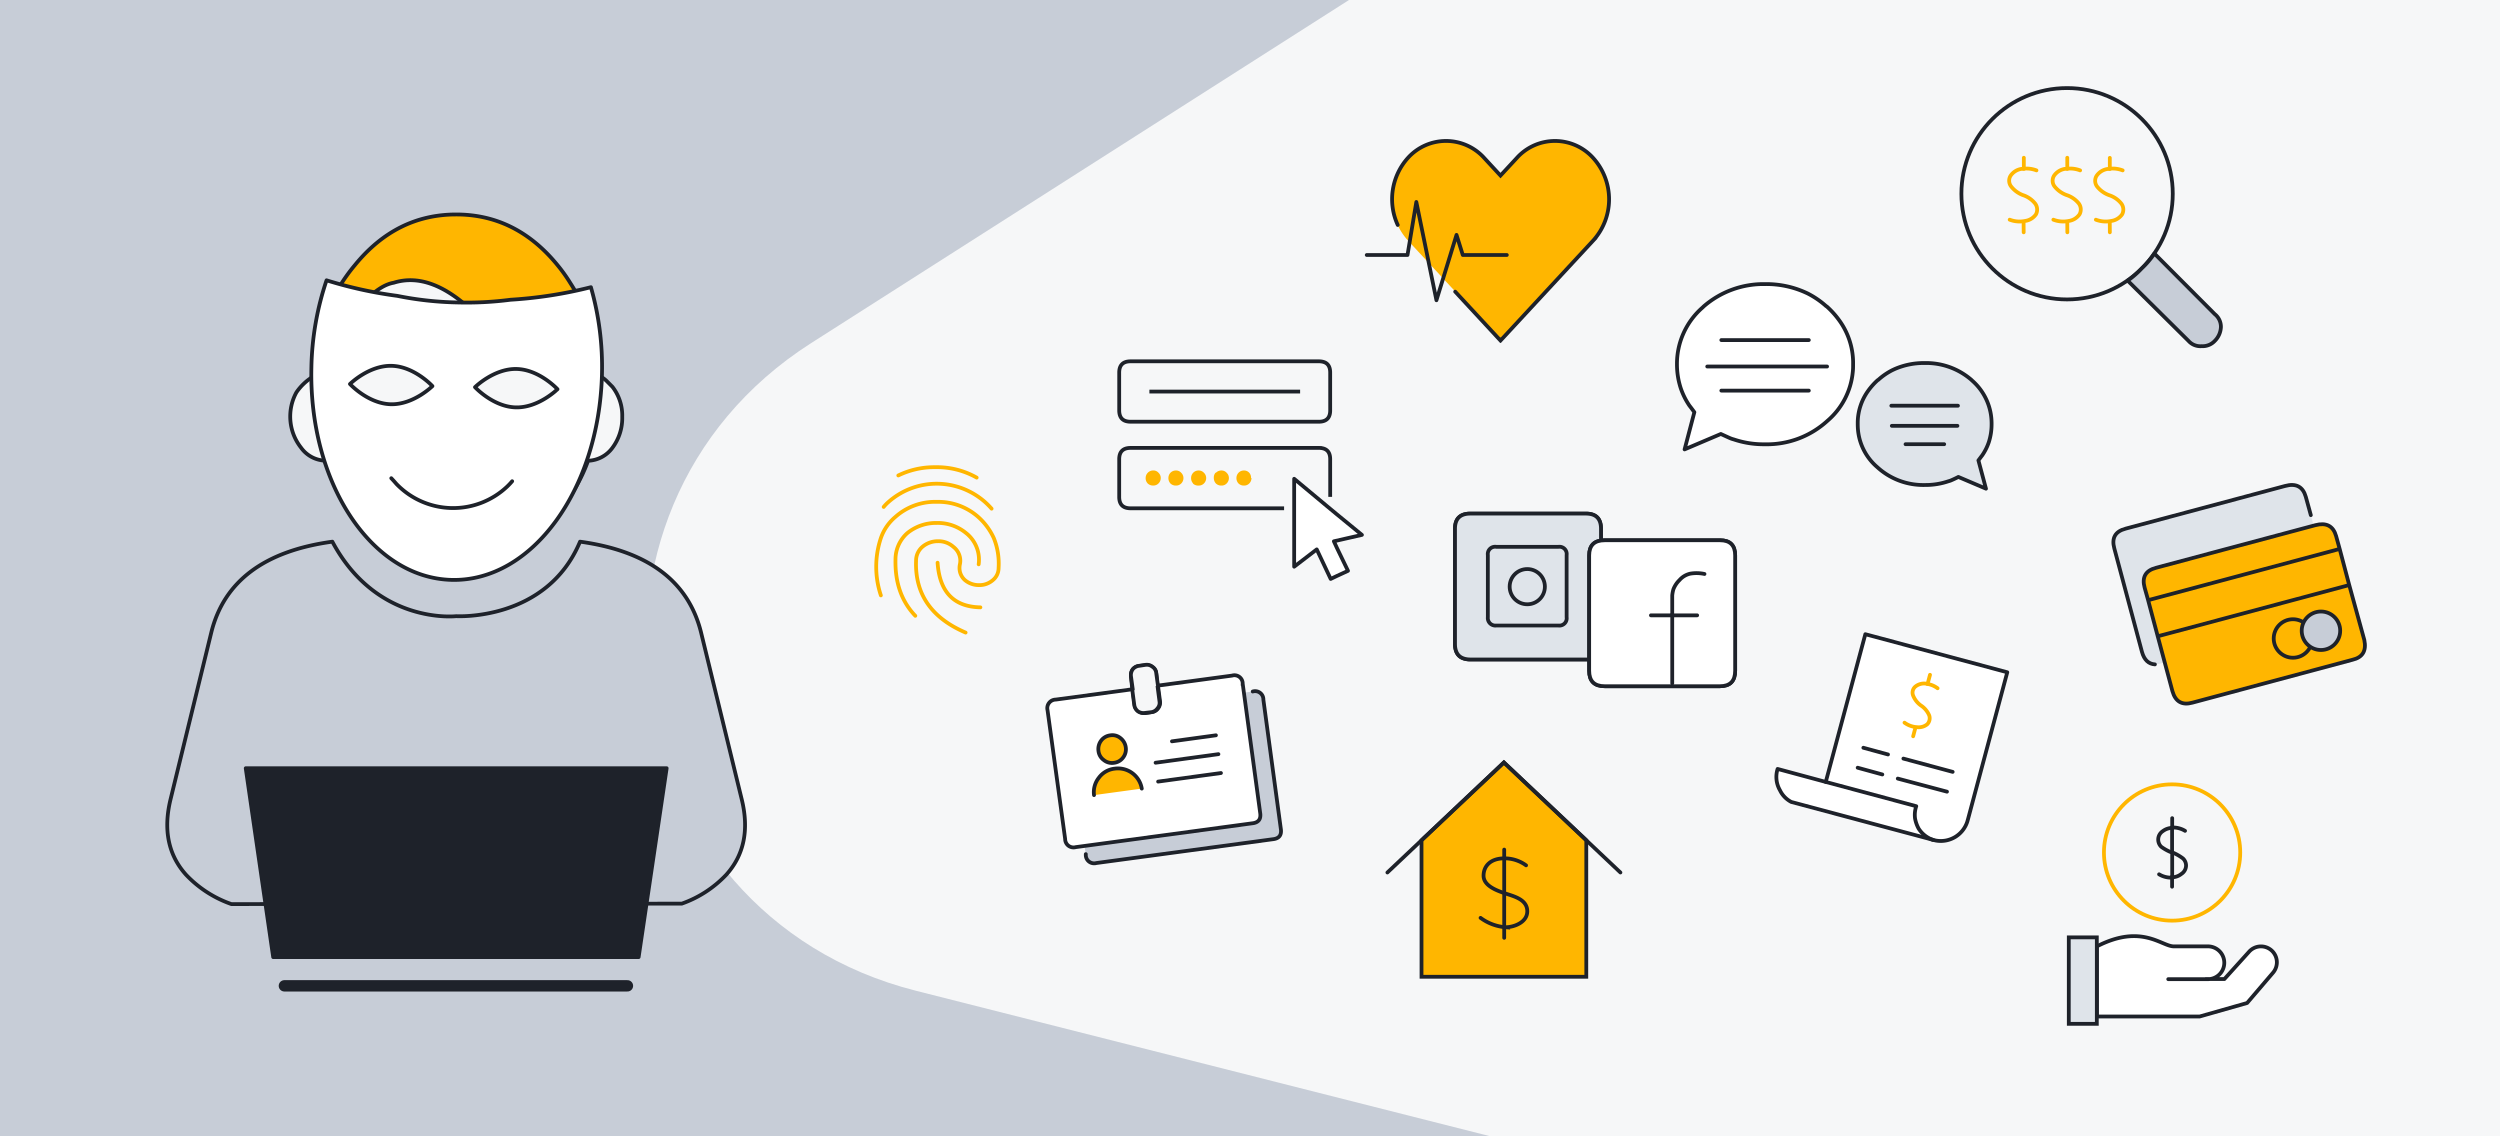 <svg xmlns="http://www.w3.org/2000/svg" width="660" height="300" viewBox="0 0 660 300"><defs><style>.a,.e,.j,.u{fill:#c7cdd7;}.ad,.b,.c,.w{fill:#f6f7f8;}.aa,.ac,.ad,.c,.f,.h,.i,.j,.k,.m,.o,.q,.r,.s,.u,.v,.w,.x,.y{fill-rule:evenodd;}.aa,.af,.d,.f,.g,.i,.q,.t{fill:none;}.aa,.ab,.ac,.ad,.ae,.d,.e,.i,.j,.k,.l,.m,.n,.o,.p,.q,.s,.t,.v,.w,.x{stroke:#1e222a;}.aa,.ab,.ae,.d,.e,.f,.g,.i,.j,.k,.l,.m,.n,.o,.p,.s,.t,.w,.x,.y,.z{stroke-linecap:round;}.d,.e,.f,.g,.i,.j,.k,.l,.m,.n,.o,.p,.w,.x,.y,.z{stroke-linejoin:round;}.af,.f,.g,.y,.z{stroke:#ffb600;}.ab,.h,.s,.x{fill:#ffb600;}.k{fill:#1e222a;}.l{fill:#a8a4c3;stroke-width:3px;}.m,.n,.v,.y,.z{fill:#fff;}.ac,.ae,.o,.p,.r{fill:#dfe4ea;}.aa,.ab,.ac,.ad,.ae,.af,.q,.s,.t,.v{stroke-miterlimit:10;}</style></defs><rect class="a" width="660" height="300"/><rect class="b" x="580.72" y="41.6" width="92.89" height="264.03"/><path class="c" d="M241.74,261.54l360.67,91.38L698.1-24.73c21-82.83-70.15-148.66-142.19-102.71l-341.74,218C144.48,135,161.61,241.24,241.74,261.54Z"/><circle class="d" cx="545.71" cy="51.15" r="27.9"/><path class="e" d="M584.7,82.93l-15.94-16a22.69,22.69,0,0,1-3.35,3.93,24.26,24.26,0,0,1-3.7,3.23L577.77,90a4.17,4.17,0,0,0,3.46,1.39A4.37,4.37,0,0,0,584.7,90a5.46,5.46,0,0,0,1.62-3.69A4.25,4.25,0,0,0,584.7,82.93Z"/><path class="f" d="M530.56,58a7.25,7.25,0,0,0,4.07.33,4.19,4.19,0,0,0,2.85-1.72,2.67,2.67,0,0,0-.17-2.83A6.87,6.87,0,0,0,534,51.49,7.18,7.18,0,0,1,531,49.3a2.48,2.48,0,0,1-.23-2.87,4.27,4.27,0,0,1,2.92-1.85l.6,0,0-2.93"/><line class="g" x1="534.23" y1="58.85" x2="534.25" y2="61.33"/><path class="f" d="M534.24,44.53a7.41,7.41,0,0,1,3.38.45"/><path class="f" d="M542.09,58a7.25,7.25,0,0,0,4.07.33A4.19,4.19,0,0,0,549,56.58a2.67,2.67,0,0,0-.17-2.83,6.87,6.87,0,0,0-3.27-2.26,7.18,7.18,0,0,1-3.09-2.19,2.5,2.5,0,0,1-.23-2.87,4.27,4.27,0,0,1,2.92-1.85l.6,0,0-2.93"/><line class="g" x1="545.76" y1="58.85" x2="545.78" y2="61.33"/><path class="f" d="M545.77,44.53a7.39,7.39,0,0,1,3.38.45"/><path class="f" d="M553.31,58a7.26,7.26,0,0,0,4.07.33,4.19,4.19,0,0,0,2.85-1.72,2.67,2.67,0,0,0-.17-2.83,6.82,6.82,0,0,0-3.27-2.26,7.18,7.18,0,0,1-3.09-2.19,2.5,2.5,0,0,1-.23-2.87,4.27,4.27,0,0,1,2.92-1.85l.6,0,0-2.93"/><line class="g" x1="556.98" y1="58.85" x2="557" y2="61.33"/><path class="f" d="M557,44.53a7.39,7.39,0,0,1,3.38.45"/><path class="c" d="M82.76,99.36c-.23,2,11.07-23,21.16-24.71Q114,71.5,125.62,83a59.25,59.25,0,0,0,25,14.47,68.08,68.08,0,0,0,7.64,1.78,7.4,7.4,0,0,1,1.92,1.36l1.5,1.51a12.33,12.33,0,0,1,2.59,7.91,13.11,13.11,0,0,1-2.59,8.19,8.32,8.32,0,0,1-6.42,3.42,44.86,44.86,0,0,1-8.05,13.78q-10.92,13.52-26.76,13.52T93.68,135.39a45.15,45.15,0,0,1-4.92-7.1,49,49,0,0,1-3-6.68,8.2,8.2,0,0,1-6.28-3.42,13.26,13.26,0,0,1-1.24-14.58l0,0c1.39-1.71,3.31-3.76,4.49-4.21"/><path class="h" d="M158.24,99.22v-.28c-.09-1.18-.18-2.31-.27-3.41v-.27a48.55,48.55,0,0,0-7.37-20.48A42.18,42.18,0,0,0,147.19,70q-10.92-13.38-26.76-13.38T93.68,70A45.8,45.8,0,0,0,83.17,95.26c-.29,2.46-.41,3.68-.41,3.68s.23-1.54,0,.42,11.07-23,21.16-24.71Q114,71.5,125.62,83a59.25,59.25,0,0,0,25,14.47,68.08,68.08,0,0,0,7.64,1.78"/><path class="i" d="M158.24,99.22v-.28c-.09-1.18-.18-2.31-.27-3.41v-.27a48.55,48.55,0,0,0-7.37-20.48A42.18,42.18,0,0,0,147.19,70q-10.92-13.38-26.76-13.38T93.68,70A45.8,45.8,0,0,0,83.17,95.26c-.29,2.46-.41,3.68-.41,3.68s.23-1.54,0,.42,11.07-23,21.16-24.71Q114,71.5,125.62,83a59.25,59.25,0,0,0,25,14.47,68.08,68.08,0,0,0,7.64,1.78,7.4,7.4,0,0,1,1.92,1.36l1.5,1.51a12.33,12.33,0,0,1,2.59,7.91,13.11,13.11,0,0,1-2.59,8.19,8.32,8.32,0,0,1-6.42,3.42,44.86,44.86,0,0,1-8.05,13.78q-10.92,13.52-26.76,13.52T93.68,135.39a45.15,45.15,0,0,1-4.92-7.1,49,49,0,0,1-3-6.68,8.2,8.2,0,0,1-6.28-3.42,13.27,13.27,0,0,1-1.23-14.6,14.37,14.37,0,0,1,4.51-4.23"/><path class="j" d="M180,238.56a29.71,29.71,0,0,0,11.75-7.65q7-7.78,4.09-19.79l-10.78-44.23Q180,146.69,153.13,143c-8.81,21.1-32.7,19.67-32.7,19.67S99.52,165.06,87.74,143q-26.89,3.69-31.94,23.89L45,211.12q-2.88,12,4.09,19.79a30.15,30.15,0,0,0,12,7.77Z"/><polygon class="k" points="176 202.81 168.6 252.68 72.12 252.68 64.87 202.81 176 202.81"/><line class="l" x1="165.64" y1="260.26" x2="75.08" y2="260.26"/><path class="m" d="M134.8,79.13a90.14,90.14,0,0,1-14.11.72,88.52,88.52,0,0,1-15.8-1.74A111.21,111.21,0,0,1,86.21,74a76.36,76.36,0,0,0-4,22.86c-.76,30.53,15.78,55.7,37,56.23s38.94-23.78,39.71-54.31A76.36,76.36,0,0,0,156,75.82,114.51,114.51,0,0,1,134.8,79.13Zm-31.63,27.59c-6-.15-10.78-5.34-10.78-5.34s5-4.95,11-4.8,10.77,5.35,10.77,5.35S109.18,106.87,103.17,106.72Zm33,.83c-6-.15-10.77-5.34-10.77-5.34s5-4.95,11-4.8,10.78,5.34,10.78,5.34S142.19,107.7,136.17,107.55Z"/><path class="m" d="M103.3,126.25c.47.5.92,1,1.34,1.49a20.77,20.77,0,0,0,29.23.73,17.58,17.58,0,0,0,1.34-1.42"/><path class="m" d="M476.47,77.13l.62.28a22.76,22.76,0,0,1,5,3.4,1.4,1.4,0,0,1,.33.24,22.67,22.67,0,0,1,3.16,3.55,19.2,19.2,0,0,1,3.64,10.86v.63c0,.73,0,1.45-.09,2.15a19.34,19.34,0,0,1-6.71,12.88,23.64,23.64,0,0,1-16.46,6.17A24.6,24.6,0,0,1,457.7,116a6.72,6.72,0,0,1-1.2-.43c-.73-.32-1.46-.67-2.2-1l-9.57,4.07,2.58-9.82c-.41-.57-.84-1.15-1.29-1.72a19.22,19.22,0,0,1-2.3-4.6,20.33,20.33,0,0,1-1-6.31,19.72,19.72,0,0,1,6.75-15,2.69,2.69,0,0,0,.24-.24A24.06,24.06,0,0,1,465.94,75,25.1,25.1,0,0,1,476.47,77.13Z"/><line class="n" x1="477.53" y1="89.78" x2="454.43" y2="89.78"/><line class="n" x1="482.35" y1="96.76" x2="450.71" y2="96.76"/><line class="n" x1="477.53" y1="103.12" x2="454.43" y2="103.12"/><path class="o" d="M508.14,95.84a18.27,18.27,0,0,1,12.32,4.45l.18.18a15,15,0,0,1,5.14,11.44,15.43,15.43,0,0,1-.73,4.81,14.16,14.16,0,0,1-1.75,3.5c-.34.44-.67.88-1,1.32l2,7.47-7.29-3.1c-.56.29-1.12.56-1.68.8a4.57,4.57,0,0,1-.91.33,18.82,18.82,0,0,1-6.27,1,18,18,0,0,1-12.54-4.7,14.71,14.71,0,0,1-5.1-9.81c-.05-.53-.07-1.08-.07-1.64v-.47a14.62,14.62,0,0,1,2.77-8.27,17.74,17.74,0,0,1,2.4-2.7,1.2,1.2,0,0,1,.26-.18,17.1,17.1,0,0,1,3.79-2.59l.47-.22A19.23,19.23,0,0,1,508.14,95.84Z"/><line class="p" x1="499.31" y1="107.11" x2="516.9" y2="107.11"/><line class="p" x1="499.44" y1="112.42" x2="516.76" y2="112.42"/><line class="p" x1="503.06" y1="117.27" x2="513.27" y2="117.27"/><path class="q" d="M348.17,95.39h-49.7c-2,0-3,1-3,3v9.94c0,2,1,3,3,3h49.7a4.37,4.37,0,0,0,1-.1c1.33-.3,2-1.26,2-2.88V98.37c0-1.63-.66-2.59-2-2.88A4.37,4.37,0,0,0,348.17,95.39Zm3,35.78v-9.94c0-1.62-.66-2.58-2-2.88a4.37,4.37,0,0,0-1-.1h-49.7c-2,0-3,1-3,3v9.94c0,2,1,3,3,3H339m4.23-30.81H303.44"/><path class="h" d="M303,127.64a2,2,0,0,1-.55-1.44,2,2,0,0,1,2-2,1.79,1.79,0,0,1,1.39.6,1.9,1.9,0,0,1,.6,1.39,2,2,0,0,1-.6,1.44,1.86,1.86,0,0,1-1.39.55A2,2,0,0,1,303,127.64Zm6,0a2.08,2.08,0,0,1-.54-1.44,2,2,0,0,1,.54-1.39,2,2,0,0,1,1.44-.6,1.82,1.82,0,0,1,1.4.6,1.93,1.93,0,0,1,.59,1.39,2,2,0,0,1-.59,1.44,1.88,1.88,0,0,1-1.4.55A2,2,0,0,1,309,127.64Zm6,0a2,2,0,0,1-.55-1.44,2,2,0,0,1,.55-1.39,1.93,1.93,0,0,1,1.44-.6,1.81,1.81,0,0,1,1.39.6,1.9,1.9,0,0,1,.6,1.39,2,2,0,0,1-.6,1.44,1.88,1.88,0,0,1-1.39.55A2,2,0,0,1,314.92,127.64Zm6-2.83a2,2,0,0,1,1.44-.6,1.78,1.78,0,0,1,1.39.6,1.9,1.9,0,0,1,.6,1.39,2,2,0,0,1-.6,1.44,1.85,1.85,0,0,1-1.39.55,2,2,0,0,1-1.44-.55,2.09,2.09,0,0,1-.55-1.44A2,2,0,0,1,320.88,124.81Zm9.39,1.39a2,2,0,0,1-.59,1.44,1.88,1.88,0,0,1-1.39.55,2,2,0,0,1-1.44-.55,2,2,0,0,1-.55-1.44,2,2,0,0,1,.55-1.39,1.93,1.93,0,0,1,1.44-.6,1.81,1.81,0,0,1,1.39.6A1.89,1.89,0,0,1,330.27,126.2Z"/><polygon class="m" points="350.25 133.56 341.66 126.4 341.66 134.15 341.66 149.61 347.62 145.04 351.3 152.84 352.94 152.05 355.87 150.7 352.94 144.64 352.14 142.9 359.55 141.21 352.94 135.79 350.25 133.56"/><path class="r" d="M616.14,158.59,612.19,144l-2.52-9.48-.94-3.41c-.76-2.7-2.58-3.65-5.48-2.86l-42.07,11.26c-2.76.72-3.75,2.47-3,5.23l.89,3.31,2.52,9.48,3.9,14.56q1.19,4.15,5.28,3L613,163.83C615.68,163.2,616.73,161.46,616.14,158.59Z"/><path class="i" d="M610.06,136l-.39-1.43-.94-3.41c-.76-2.7-2.58-3.65-5.48-2.86l-42.07,11.26q-4.14,1.08-3,5.23l7.31,27.35q.88,3.1,3.41,3.26"/><path class="s" d="M567.11,158.45l50.56-13.53-.94-3.41q-1.14-4-5.48-2.86L569.18,149.9c-2.76.73-3.75,2.47-3,5.24Zm50.56-13.53,2.51,9.48,4,14.56c.6,2.87-.46,4.61-3.16,5.23L578.81,185.5c-2.73.76-4.49-.25-5.28-3l-3.9-14.57-2.52-9.47m53.07-4-50.55,13.52"/><circle class="t" cx="605.34" cy="168.56" r="5.08"/><circle class="e" cx="612.73" cy="166.52" r="5.08"/><path class="u" d="M282,191.69l4.65,34a2.2,2.2,0,0,0,2.8,2.14L336,221.56c1.7-.17,2.41-1.11,2.13-2.81l-4.6-34.05a2.18,2.18,0,0,0-2.81-2.14l-19.56,2.64.54,4.15a2.42,2.42,0,0,1-.5,1.84,2.35,2.35,0,0,1-1.68,1l-1.63.25a2.39,2.39,0,0,1-1.88-.54,2.22,2.22,0,0,1-1-1.59l-.54-4.15-20.27,2.72A2.26,2.26,0,0,0,282,191.69Z"/><path class="i" d="M286.65,225.49v.21a2.2,2.2,0,0,0,2.8,2.14L336,221.56c1.7-.17,2.41-1.11,2.13-2.81l-4.6-34.05a2.18,2.18,0,0,0-2.81-2.14"/><path class="v" d="M276.55,187.5l4.65,34a2.21,2.21,0,0,0,2.81,2.14l46.53-6.28c1.71-.17,2.42-1.11,2.14-2.81l-4.61-34.05a2.18,2.18,0,0,0-2.81-2.14L305.7,181l.55,4.15a2.51,2.51,0,0,1-.5,1.84,2.35,2.35,0,0,1-1.68,1l-1.63.26a2.46,2.46,0,0,1-1.89-.55,2.17,2.17,0,0,1-1-1.59l-.55-4.15-20.27,2.73A2.26,2.26,0,0,0,276.55,187.5Z"/><path class="w" d="M299,182.72l.44,3.35a2.62,2.62,0,0,0,.94,1.7,2.55,2.55,0,0,0,1.9.44l1.64-.19a2.4,2.4,0,0,0,1.65-1,2.21,2.21,0,0,0,.54-1.84l-.44-3.36-.07-.6-.34-3.36a2.2,2.2,0,0,0-.94-1.67,2.41,2.41,0,0,0-1.83-.57l-1.64.19a2.56,2.56,0,0,0-1.75.86,2.62,2.62,0,0,0-.53,1.87l.34,3.36Z"/><path class="w" d="M305.7,181l-.46-3.35a2.18,2.18,0,0,0-1-1.63,2.37,2.37,0,0,0-1.84-.5l-1.64.25a2.56,2.56,0,0,0-1.72.92,2.64,2.64,0,0,0-.46,1.88l.46,3.35m23.29,22.16-16.58,2.26m15.91-7.24-16.58,2.26M321,194.12l-11.6,1.59"/><path class="x" d="M296.49,200a3.46,3.46,0,0,1-2.39,1.38,3.37,3.37,0,0,1-2.68-.71,3.43,3.43,0,0,1-1.42-2.39,3.71,3.71,0,0,1,.71-2.77,3.51,3.51,0,0,1,2.43-1.38,3.31,3.31,0,0,1,2.64.71,3.71,3.71,0,0,1,1.42,2.43A3.56,3.56,0,0,1,296.49,200Z"/><path class="x" d="M288.82,209.91a6.1,6.1,0,0,1,1.26-4.56,6,6,0,0,1,4.23-2.43,6.36,6.36,0,0,1,7.12,5.27"/><path class="m" d="M469.29,203,482,206.43l10.45-39,37.47,10.05-10.32,38.6-.23.82a7.35,7.35,0,0,1-8.32,5l-.73-.18-37.41-10a6.77,6.77,0,0,1-3-3.09A7,7,0,0,1,469.29,203Zm22.64-5.59,6.5,1.77m-8,3.5,6.5,1.78m4.09,1.09L514,209m-11.5-8.73,13,3.5"/><path class="y" d="M502.79,190.79a6.16,6.16,0,0,0,3.28,1.18,3.55,3.55,0,0,0,2.73-.77,2.29,2.29,0,0,0,.5-2.36,5.89,5.89,0,0,0-2.19-2.6,5.9,5.9,0,0,1-2-2.5,2.1,2.1,0,0,1,.45-2.4,3.64,3.64,0,0,1,2.82-.87l.5.09.64-2.41"/><line class="z" x1="505.61" y1="192.34" x2="505.07" y2="194.38"/><path class="y" d="M508.84,180.56a6.2,6.2,0,0,1,2.68,1.14"/><path class="m" d="M510.34,221.75a7.37,7.37,0,0,1-3.82-3,9,9,0,0,1-.95-2.68,7.14,7.14,0,0,1,.32-3.23L482,206.43"/><path class="h" d="M420.61,41.67h0a13.56,13.56,0,0,0-20.19,0l-4.29,4.63-4.28-4.63a13.56,13.56,0,0,0-20.19,0h0a16.26,16.26,0,0,0,0,21.78l24.4,26.33.07-.08.08.08,24.4-26.33A16.26,16.26,0,0,0,420.61,41.67Z"/><path class="aa" d="M384.17,77l11.89,12.83.07-.08.08.08,24.4-26.33a16.26,16.26,0,0,0,0-21.78h0a13.56,13.56,0,0,0-20.19,0l-4.29,4.63-4.28-4.63a13.56,13.56,0,0,0-20.19,0h0A16.32,16.32,0,0,0,369,59.39"/><polyline class="i" points="360.82 67.32 371.58 67.32 373.91 53.32 379.22 79.27 384.52 62.01 386.18 67.32 397.8 67.32"/><polygon class="ab" points="418.78 222.11 418.78 257.86 375.28 257.86 375.28 222.11 375.28 221.83 397.03 201.29 418.79 221.83 418.78 222.11"/><polyline class="t" points="366.27 230.34 397.03 201.29 427.79 230.34"/><path class="t" d="M402.88,228.45a9.6,9.6,0,0,0-5.77-1.84c-3.56,0-5.45,2-5.45,4.58s3.26,3.85,5.61,4.64,5.93,1.58,5.93,4.75c0,2.89-3.43,4.21-5.77,4.21a12.82,12.82,0,0,1-6.56-2.47"/><line class="t" x1="397.11" y1="224.29" x2="397.11" y2="247.59"/><path class="ac" d="M422.66,142.48v-2.89c0-2.68-1.33-4-4-4H388.21q-4.09,0-4.09,4V170q0,3.3,2.65,3.94a5.77,5.77,0,0,0,1.44.16h34.45"/><path class="ac" d="M422.66,142.48v-2.89c0-2.68-1.33-4-4-4H388.21q-4.09,0-4.09,4V170q0,3.3,2.65,3.94a5.77,5.77,0,0,0,1.44.16h34.45Z"/><path class="aa" d="M404.63,165.14h6.8a1.93,1.93,0,0,0,2.16-2.2V146.52a1.91,1.91,0,0,0-2.16-2.16H395a1.93,1.93,0,0,0-2.21,2.16v16.42a2,2,0,0,0,2.21,2.2h9.61"/><circle class="t" cx="403.2" cy="154.88" r="4.65"/><path class="ad" d="M441.47,181.16h12.61q4,0,4-4.09V146.63q0-4-4-4H423.64q-4.09,0-4.1,4v30.44q0,4.1,4.1,4.09h17.83"/><path class="v" d="M441.47,181.16h12.61q4,0,4-4.09V146.63q0-4-4-4H423.64q-4.09,0-4.1,4v30.44q0,4.1,4.1,4.09h17.83"/><path class="aa" d="M435.85,162.45h5.62v-5.22a8.42,8.42,0,0,1,.32-1.69,6.84,6.84,0,0,1,1.61-2.41,5.31,5.31,0,0,1,2.81-1.68,9.88,9.88,0,0,1,3.77.08"/><polyline class="aa" points="448.05 162.45 441.47 162.45 441.47 166.14 441.47 169.76 441.47 172.25 441.47 174.9 441.47 180.44"/><path class="f" d="M233.29,133.83a10.47,10.47,0,0,1,1.27-1.31,19.23,19.23,0,0,1,27.22,1.77M254.92,167q-13.57-5.81-13.08-19a4.82,4.82,0,0,1,1.65-3.62,6.31,6.31,0,0,1,4.15-1.5,5.9,5.9,0,0,1,4.07,1.5,4.63,4.63,0,0,1,1.81,3.62,4.74,4.74,0,0,1-.08.86,4.59,4.59,0,0,0-.13,1.09,4.26,4.26,0,0,0,1.48,3.24,5.73,5.73,0,0,0,3.66,1.28,5.36,5.36,0,0,0,3.62-1.28,4.15,4.15,0,0,0,1.56-3.24,18,18,0,0,0-1.27-7.9,16.85,16.85,0,0,0-4.15-5.61,15.94,15.94,0,0,0-10.94-3.95,15.72,15.72,0,0,0-10.86,3.95,12.73,12.73,0,0,0-3.86,5.61,23.88,23.88,0,0,0,0,15.13m9.09,5.39q-5.43-5.68-5.23-14.84a9.3,9.3,0,0,1,3.13-7,12,12,0,0,1,7.73-2.67,11.75,11.75,0,0,1,7.77,2.67,8.94,8.94,0,0,1,3.41,7,9,9,0,0,1-.08,1.25m-21.22-23.46a21.64,21.64,0,0,1,9.79-2.18,21.25,21.25,0,0,1,10.9,2.75m-10.32,22.47q.78,11.57,11.3,11.78"/><path class="n" d="M572.42,258.5h10.46a4.33,4.33,0,0,0,4.33-4.33h0a4.33,4.33,0,0,0-4.33-4.33h-9c-3.22,0-8.5-6.07-20.29,0v18.52h27.11l12.54-3.57,6.84-8a4.21,4.21,0,0,0-.44-5.92h0a4.21,4.21,0,0,0-5.87.37l-6.53,7.23h-5"/><rect class="ae" x="546.16" y="247.47" width="7.4" height="22.82"/><circle class="af" cx="573.43" cy="225.06" r="17.99"/><path class="aa" d="M576.85,219.34a6.17,6.17,0,0,0-3.14-.88.72.72,0,0,0-.28,0v6.55a12.31,12.31,0,0,1,2.86,1.61,2.57,2.57,0,0,1,.83,1.89,2.68,2.68,0,0,1-1.24,2.21,4,4,0,0,1-2.45.88v2.49"/><path class="aa" d="M570,230.82a6.17,6.17,0,0,0,3.14.88,1.39,1.39,0,0,0,.32,0v-6.59a12.14,12.14,0,0,1-2.9-1.57,2.65,2.65,0,0,1,.41-4.11,4.32,4.32,0,0,1,2.49-.87V216"/></svg>